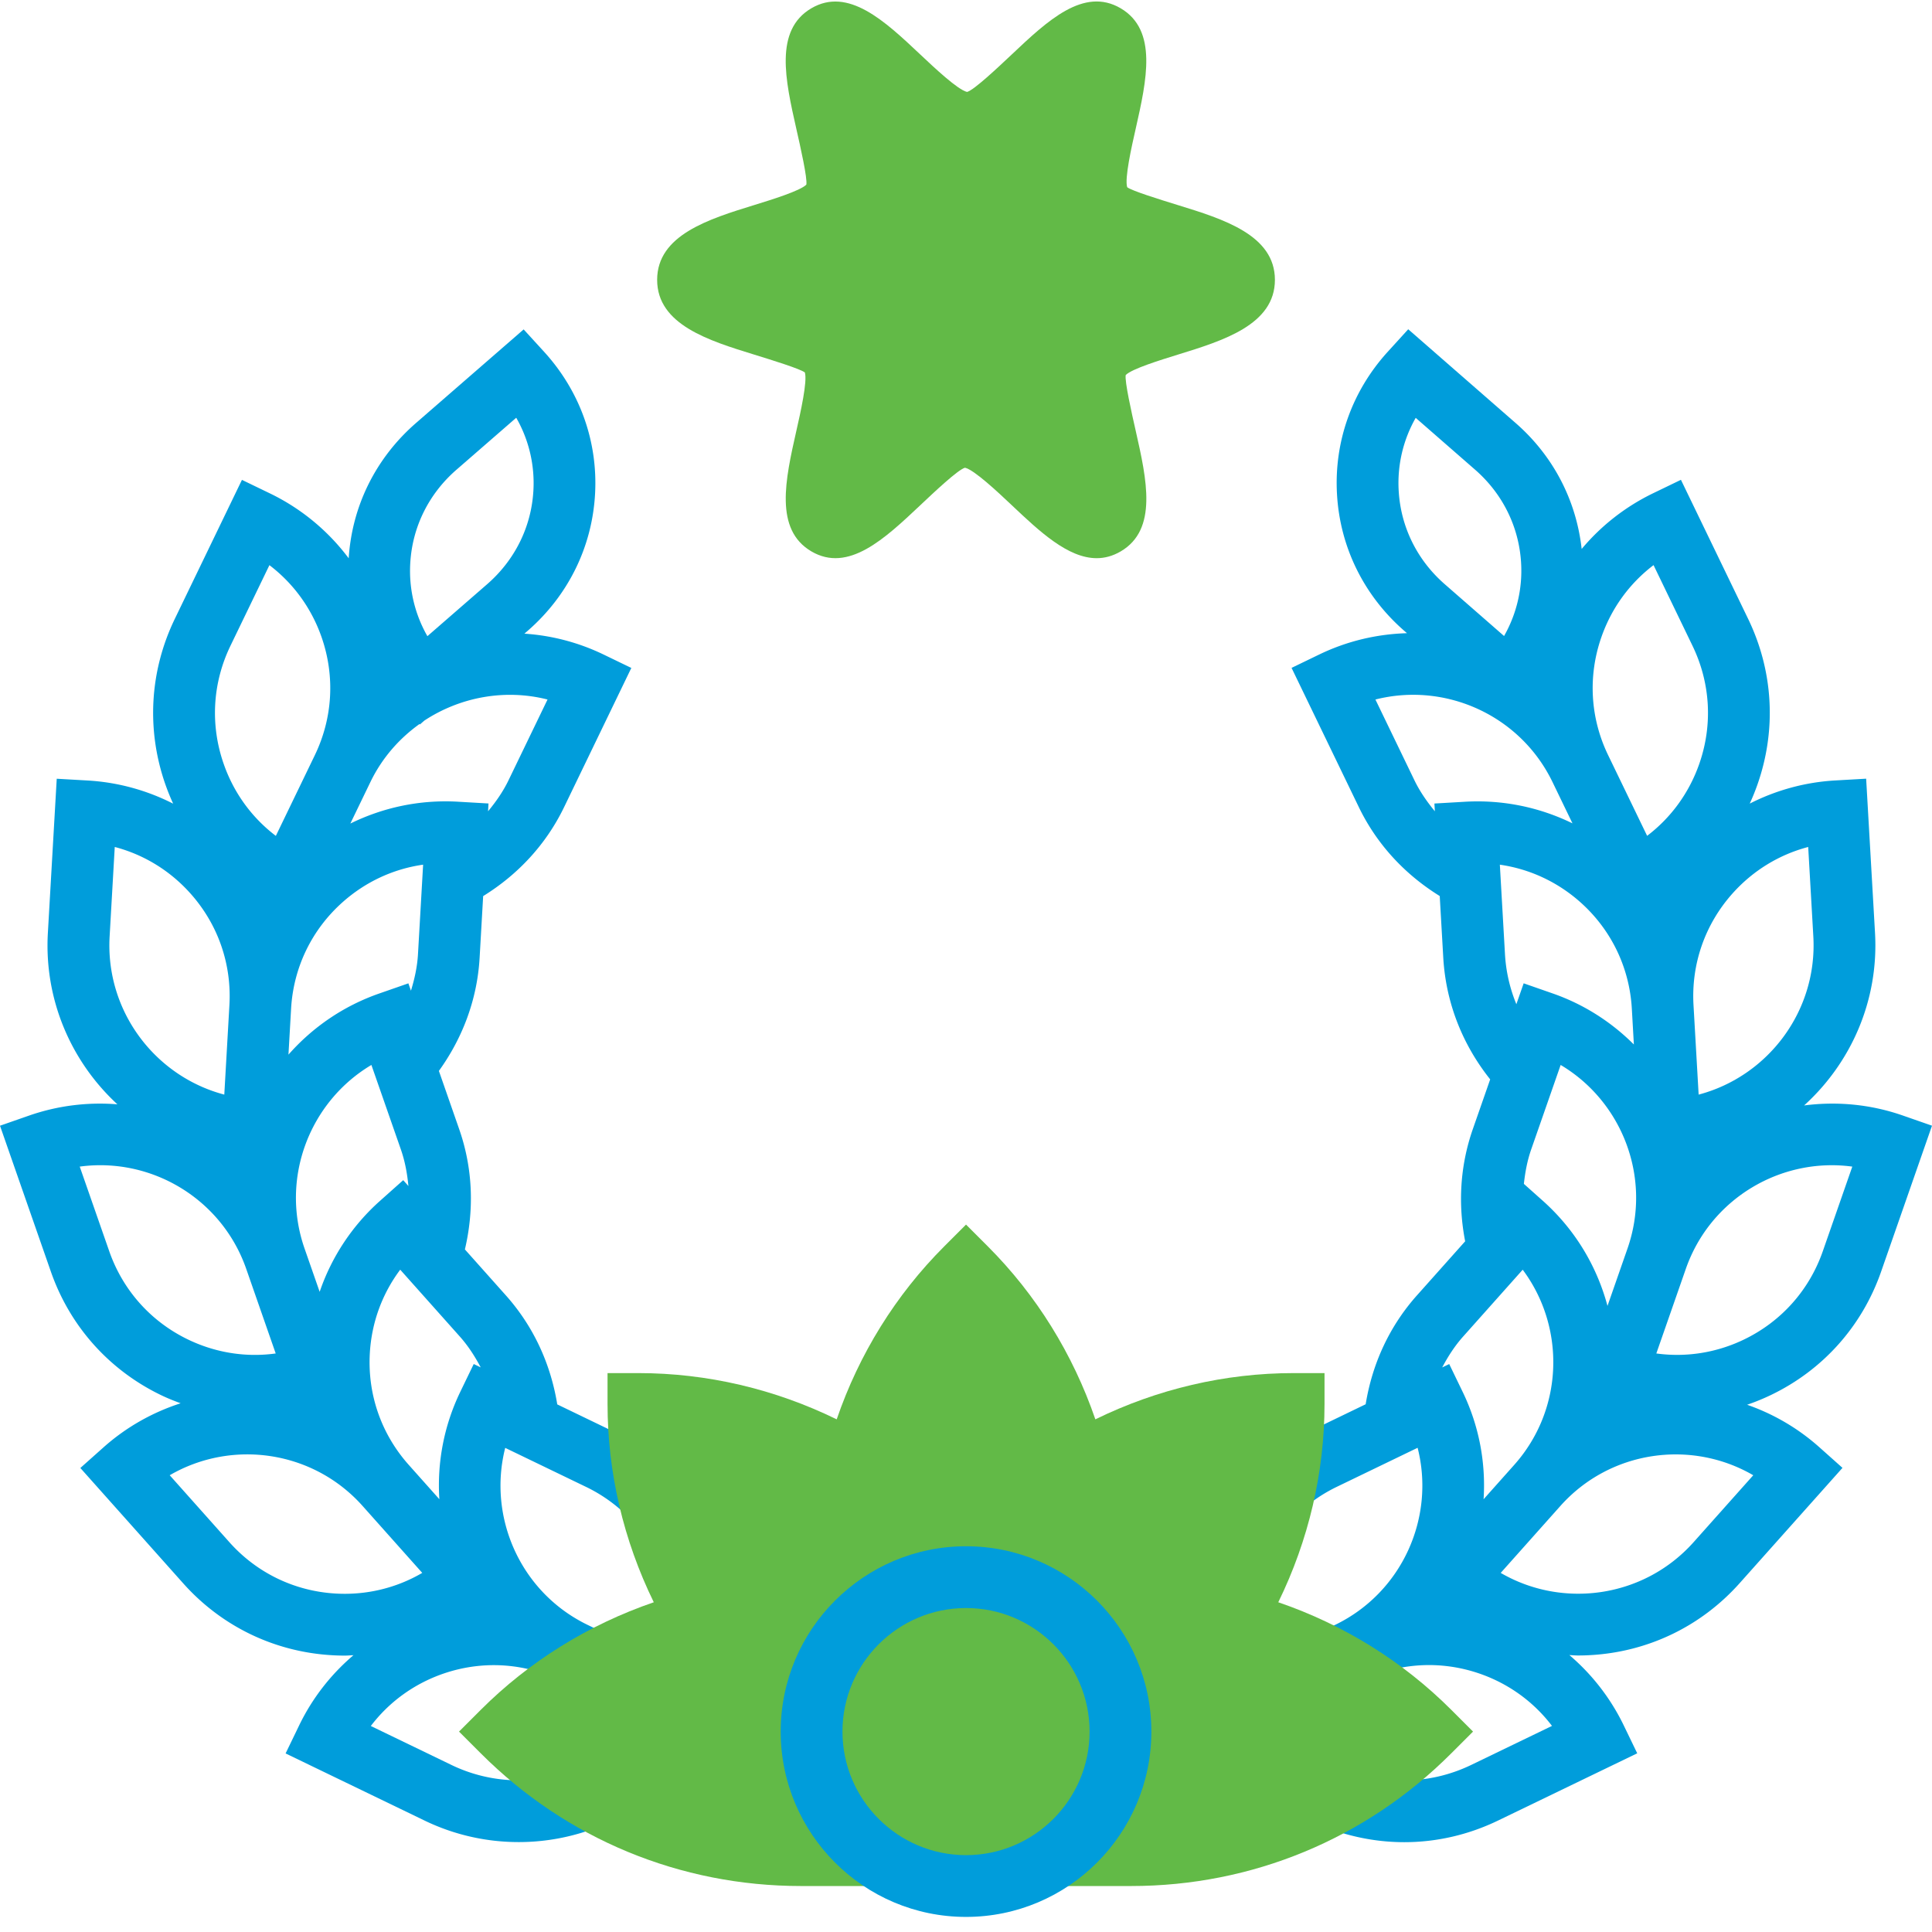 <svg xmlns="http://www.w3.org/2000/svg" version="1.1" xmlns:xlink="http://www.w3.org/1999/xlink" width="512" height="512" x="0" y="0" viewBox="0 0 500.384 500" style="enable-background:new 0 0 512 512" xml:space="preserve" class=""><g><path d="M151.754 384.895a39.854 39.854 0 0 1 10.559 7.39l11.175-11.45a56.105 56.105 0 0 0-14.777-10.35l-14.383-6.942c-1.703-10.473-6.129-20.176-13.289-28.211l-10.633-11.926c2.434-10.328 2.067-20.984-1.476-31.144l-5.258-15.09c6.2-8.606 9.937-18.598 10.55-29.336l.915-15.941c9.023-5.579 16.297-13.375 20.976-23.067l17.399-36.023-7.2-3.48a55.536 55.536 0 0 0-20.496-5.4l.84-.726c10.473-9.113 16.672-21.664 17.457-35.363.782-13.645-3.914-26.766-13.226-36.95l-5.262-5.761-27.89 24.25c-10.391 9.04-16.56 21.46-17.422 35.031a55.745 55.745 0 0 0-20.45-16.832l-7.199-3.48-17.398 36.015c-6.504 13.473-7.38 28.664-2.457 42.793a58.108 58.108 0 0 0 2.039 5.055 55.803 55.803 0 0 0-22.168-6l-7.985-.457-2.297 39.938c-1 17.39 6.098 33.406 18.008 44.39a55.78 55.78 0 0 0-22.855 2.906L0 291.367l13.168 37.766c4.922 14.129 15.047 25.488 28.52 32 1.671.808 3.374 1.488 5.097 2.12-7.183 2.321-14.015 6.099-20 11.435l-5.976 5.324 26.625 29.86c9.949 11.167 23.664 17.78 38.59 18.636 1.097.066 2.19.097 3.28.097.75 0 1.489-.07 2.239-.105-5.84 4.977-10.664 11.121-14.094 18.242l-3.48 7.2 36.015 17.398a55.924 55.924 0 0 0 24.36 5.562 55.917 55.917 0 0 0 21.008-4.082l-6-14.832a40.034 40.034 0 0 1-32.415-1.054L96.04 446.836c4.715-6.2 11.137-10.887 18.656-13.512 10.098-3.512 20.961-2.887 30.57 1.754l5.169 2.496 6.957-14.41-5.168-2.496c-17.391-8.398-25.957-27.832-21.375-45.863zm-29.059-31.81-3.48 7.2c-4.328 8.969-6.016 18.527-5.422 27.817l-7.93-8.895c-7.11-7.977-10.687-18.242-10.078-28.906.453-7.95 3.2-15.414 7.871-21.649l15.442 17.32c2.183 2.45 3.91 5.16 5.406 7.985zm-18.261-47.616-5.977 5.328a55.528 55.528 0 0 0-15.664 23.594l-3.914-11.22c-6.36-18.237 1.32-38.03 17.312-47.542l7.641 21.906c1.078 3.094 1.64 6.262 1.945 9.445zm1.336-50.977-7.555 2.633c-9.399 3.281-17.352 8.848-23.504 15.832l.68-11.894c.609-10.665 5.336-20.458 13.32-27.57 5.945-5.302 13.168-8.638 20.875-9.735l-1.328 23.168c-.188 3.273-.883 6.414-1.824 9.472zm36.039-73.512-10.09 20.891c-1.422 2.95-3.27 5.59-5.313 8.055l.114-2.016-7.993-.465c-9.941-.558-19.422 1.551-27.793 5.664l5.196-10.75c3.007-6.226 7.46-11.265 12.726-15.035l.106.113 1.133-.992c9.265-6.093 20.84-8.273 31.914-5.465zm-23.57-59.527 15.464-13.45a34.02 34.02 0 0 1 4.442 18.923c-.536 9.351-4.793 17.945-11.985 24.199l-15.465 13.45a34.01 34.01 0 0 1-4.437-18.923c.535-9.359 4.789-17.949 11.98-24.199zm-58.56 45.625 10.098-20.894c6.2 4.71 10.887 11.132 13.512 18.652 3.512 10.09 2.895 20.945-1.754 30.57l-10.094 20.895c-6.203-4.711-10.898-11.137-13.511-18.656-3.524-10.094-2.899-20.95 1.75-30.567zM28.392 242.34l1.328-23.168c7.527 1.976 14.328 6.121 19.625 12.066 7.113 7.977 10.687 18.239 10.07 28.91l-1.324 23.16c-17.992-4.75-30.809-21.68-29.7-40.968zm-.102 81.523-7.64-21.906c18.449-2.504 36.757 8.242 43.12 26.48l7.637 21.915c-7.703 1.07-15.574-.168-22.75-3.633-9.617-4.649-16.847-12.77-20.367-22.856zm58.672 88.672c-10.664-.61-20.457-5.336-27.57-13.32l-15.438-17.32c16.078-9.36 37.11-6.465 49.969 7.968l15.437 17.32c-6.718 3.934-14.48 5.805-22.398 5.352zm0 0" fill="#009ddb" opacity="1" data-original="#000000"></path><path fill="#62ba47" d="M284.04 144.375c-7.446 0-14.794-6.922-21.942-13.672-3.664-3.457-9.801-9.234-12.176-9.754-1.824.512-7.953 6.297-11.617 9.754-9.153 8.621-18.594 17.535-28.168 11.91-9.64-5.68-6.723-18.625-3.899-31.152 1.098-4.832 2.914-12.91 2.219-15.184-1.168-.937-8.617-3.23-13.066-4.609-11.805-3.637-25.192-7.766-25.192-19.383 0-11.617 13.387-15.742 25.184-19.383 4.449-1.375 11.89-3.672 13.457-5.273.305-1.617-1.512-9.703-2.61-14.527-2.824-12.52-5.742-25.473 3.899-31.145 9.535-5.605 19.023 3.29 28.168 11.914 3.664 3.453 9.8 9.23 12.176 9.75 1.824-.512 7.953-6.297 11.617-9.75 9.148-8.625 18.574-17.555 28.168-11.914 9.637 5.68 6.719 18.625 3.894 31.152-1.097 4.832-2.914 12.914-2.214 15.184 1.167.937 8.613 3.234 13.062 4.61 11.816 3.64 25.2 7.765 25.2 19.382s-13.384 15.746-25.184 19.383c-4.45 1.379-11.887 3.672-13.457 5.273-.301 1.618 1.511 9.704 2.609 14.528 2.824 12.52 5.742 25.472-3.895 31.144-2.082 1.215-4.16 1.762-6.234 1.762zm0 0" opacity="1" data-original="#f0bc5e" class=""></path><path d="m487.215 329.125 13.168-37.766-7.551-2.632c-8.496-2.961-17.215-3.696-25.574-2.61 12.117-10.984 19.375-27.129 18.367-44.695l-2.297-39.938-7.984.457a55.803 55.803 0 0 0-22.168 6 55.962 55.962 0 0 0 2.039-5.054c4.93-14.121 4.058-29.32-2.453-42.793l-17.403-36.016-7.199 3.48a55.845 55.845 0 0 0-18.512 14.43c-1.402-12.62-7.367-24.125-17.105-32.62l-27.816-24.282-5.27 5.793c-9.281 10.183-13.96 23.312-13.176 36.95.781 13.69 6.965 26.234 17.39 35.335l.735.64c-7.644.22-15.367 1.97-22.695 5.505l-7.2 3.48 17.4 36.016c4.675 9.687 11.952 17.488 20.976 23.074l.914 15.941c.672 11.657 4.933 22.473 12.152 31.54l-4.496 12.886c-3.305 9.473-3.871 19.383-1.984 29.055l-12.489 14.008c-7.16 8.03-11.578 17.738-13.28 28.199l-14.392 6.953a56.264 56.264 0 0 0-11.375 7.297l10.2 12.328a39.759 39.759 0 0 1 8.136-5.215l20.887-10.09c4.594 18.04-3.984 37.465-21.367 45.864l-3.512 1.695 6.95 14.41 3.511-1.695c9.633-4.649 20.48-5.258 30.563-1.754 7.52 2.625 13.941 7.312 18.656 13.511l-20.899 10.098c-9.863 4.758-20.964 5.305-31.253 1.504l-5.536 15.008c6.344 2.344 12.903 3.504 19.446 3.504 8.304 0 16.578-1.88 24.304-5.617l36.016-17.399-3.48-7.2a55.826 55.826 0 0 0-14.094-18.241c.75.031 1.488.105 2.238.105 1.09 0 2.184-.031 3.281-.097 14.938-.856 28.641-7.48 38.59-18.641L477.2 379.98l-5.976-5.328a55.496 55.496 0 0 0-18.727-11.015 56.618 56.618 0 0 0 6.191-2.535c13.481-6.48 23.61-17.848 28.528-31.977zm-7.473-27.168-7.637 21.906c-3.511 10.086-10.753 18.207-20.37 22.856-7.169 3.465-15.032 4.687-22.75 3.633l7.64-21.914c6.36-18.239 24.703-28.977 43.117-26.481zm-85.062 4.473c.328-2.992.87-5.977 1.886-8.895l7.641-21.906c16 9.512 23.672 29.312 17.313 47.543l-5.184 14.867c-2.727-10.184-8.32-19.715-16.762-27.242zm74.968-64.09c1.106 19.289-11.71 36.21-29.703 40.969l-1.328-23.16c-.617-10.665 2.969-20.934 10.078-28.91 5.305-5.946 12.098-10.09 19.625-12.067zm-54.894-77.512c2.621-7.52 7.309-13.941 13.512-18.656l10.093 20.898c4.649 9.625 5.274 20.473 1.754 30.559-2.625 7.52-7.312 13.945-13.511 18.656l-10.098-20.894c-4.649-9.61-5.274-20.465-1.75-30.563zm-52.496-37.894a34.102 34.102 0 0 1 4.406-18.903l15.36 13.407c7.167 6.25 11.402 14.84 11.937 24.19a34.159 34.159 0 0 1-4.41 18.907l-15.352-13.41c-7.168-6.246-11.406-14.84-11.941-24.191zm17.246 80.52-7.992.464.113 2.008c-2.031-2.465-3.883-5.106-5.305-8.055l-10.09-20.89c18.036-4.583 37.458 3.984 45.868 21.378l5.168 10.696c-8.524-4.168-18-6.145-27.762-5.602zm10.281 39.472-1.328-23.168c7.703 1.105 14.926 4.441 20.871 9.734 7.977 7.113 12.703 16.906 13.313 27.57l.527 9.262c-5.762-5.742-12.809-10.351-20.992-13.207l-7.551-2.633-1.89 5.41a40.03 40.03 0 0 1-2.95-12.968zm-10.847 99.054 15.437-17.32c11.137 14.914 10.656 36.137-2.2 50.555l-7.929 8.894c.594-9.296-1.086-18.855-5.422-27.816l-3.48-7.2-1.817.872c1.496-2.824 3.227-5.535 5.41-7.985zm59.71 53.235c-12.855 14.414-33.894 17.32-49.968 7.969l15.441-17.32c12.848-14.419 33.879-17.329 49.969-7.97zm0 0" fill="#009ddb" opacity="1" data-original="#000000"></path><path fill="#62ba47" d="M375.855 442.629c-12.535-12.535-27.87-22.047-44.785-27.84 7.86-16.047 11.977-33.605 11.977-51.352v-8h-8c-17.742 0-35.305 4.122-51.352 11.977-5.8-16.906-15.304-32.242-27.84-44.785l-5.656-5.656-5.656 5.656c-12.535 12.535-22.047 27.871-27.84 44.785-16.047-7.855-33.605-11.977-51.351-11.977h-8v8c0 17.747 4.12 35.305 11.976 51.352-16.902 5.8-32.238 15.305-44.785 27.84l-5.656 5.656 5.656 5.656c22.152 22.153 51.594 34.344 82.914 34.344h85.488c31.32 0 60.766-12.191 82.91-34.344l5.657-5.656zm0 0" opacity="1" data-original="#f0bc5e" class=""></path><path d="M250.2 496.285c-26.473 0-48-21.527-48-48s21.527-48 48-48c26.472 0 48 21.527 48 48s-21.528 48-48 48zm0-80c-17.65 0-32 14.352-32 32 0 17.649 14.35 32 32 32 17.648 0 32-14.351 32-32 0-17.648-14.352-32-32-32zm0 0" fill="#009ddb" opacity="1" data-original="#000000"></path></g></svg>